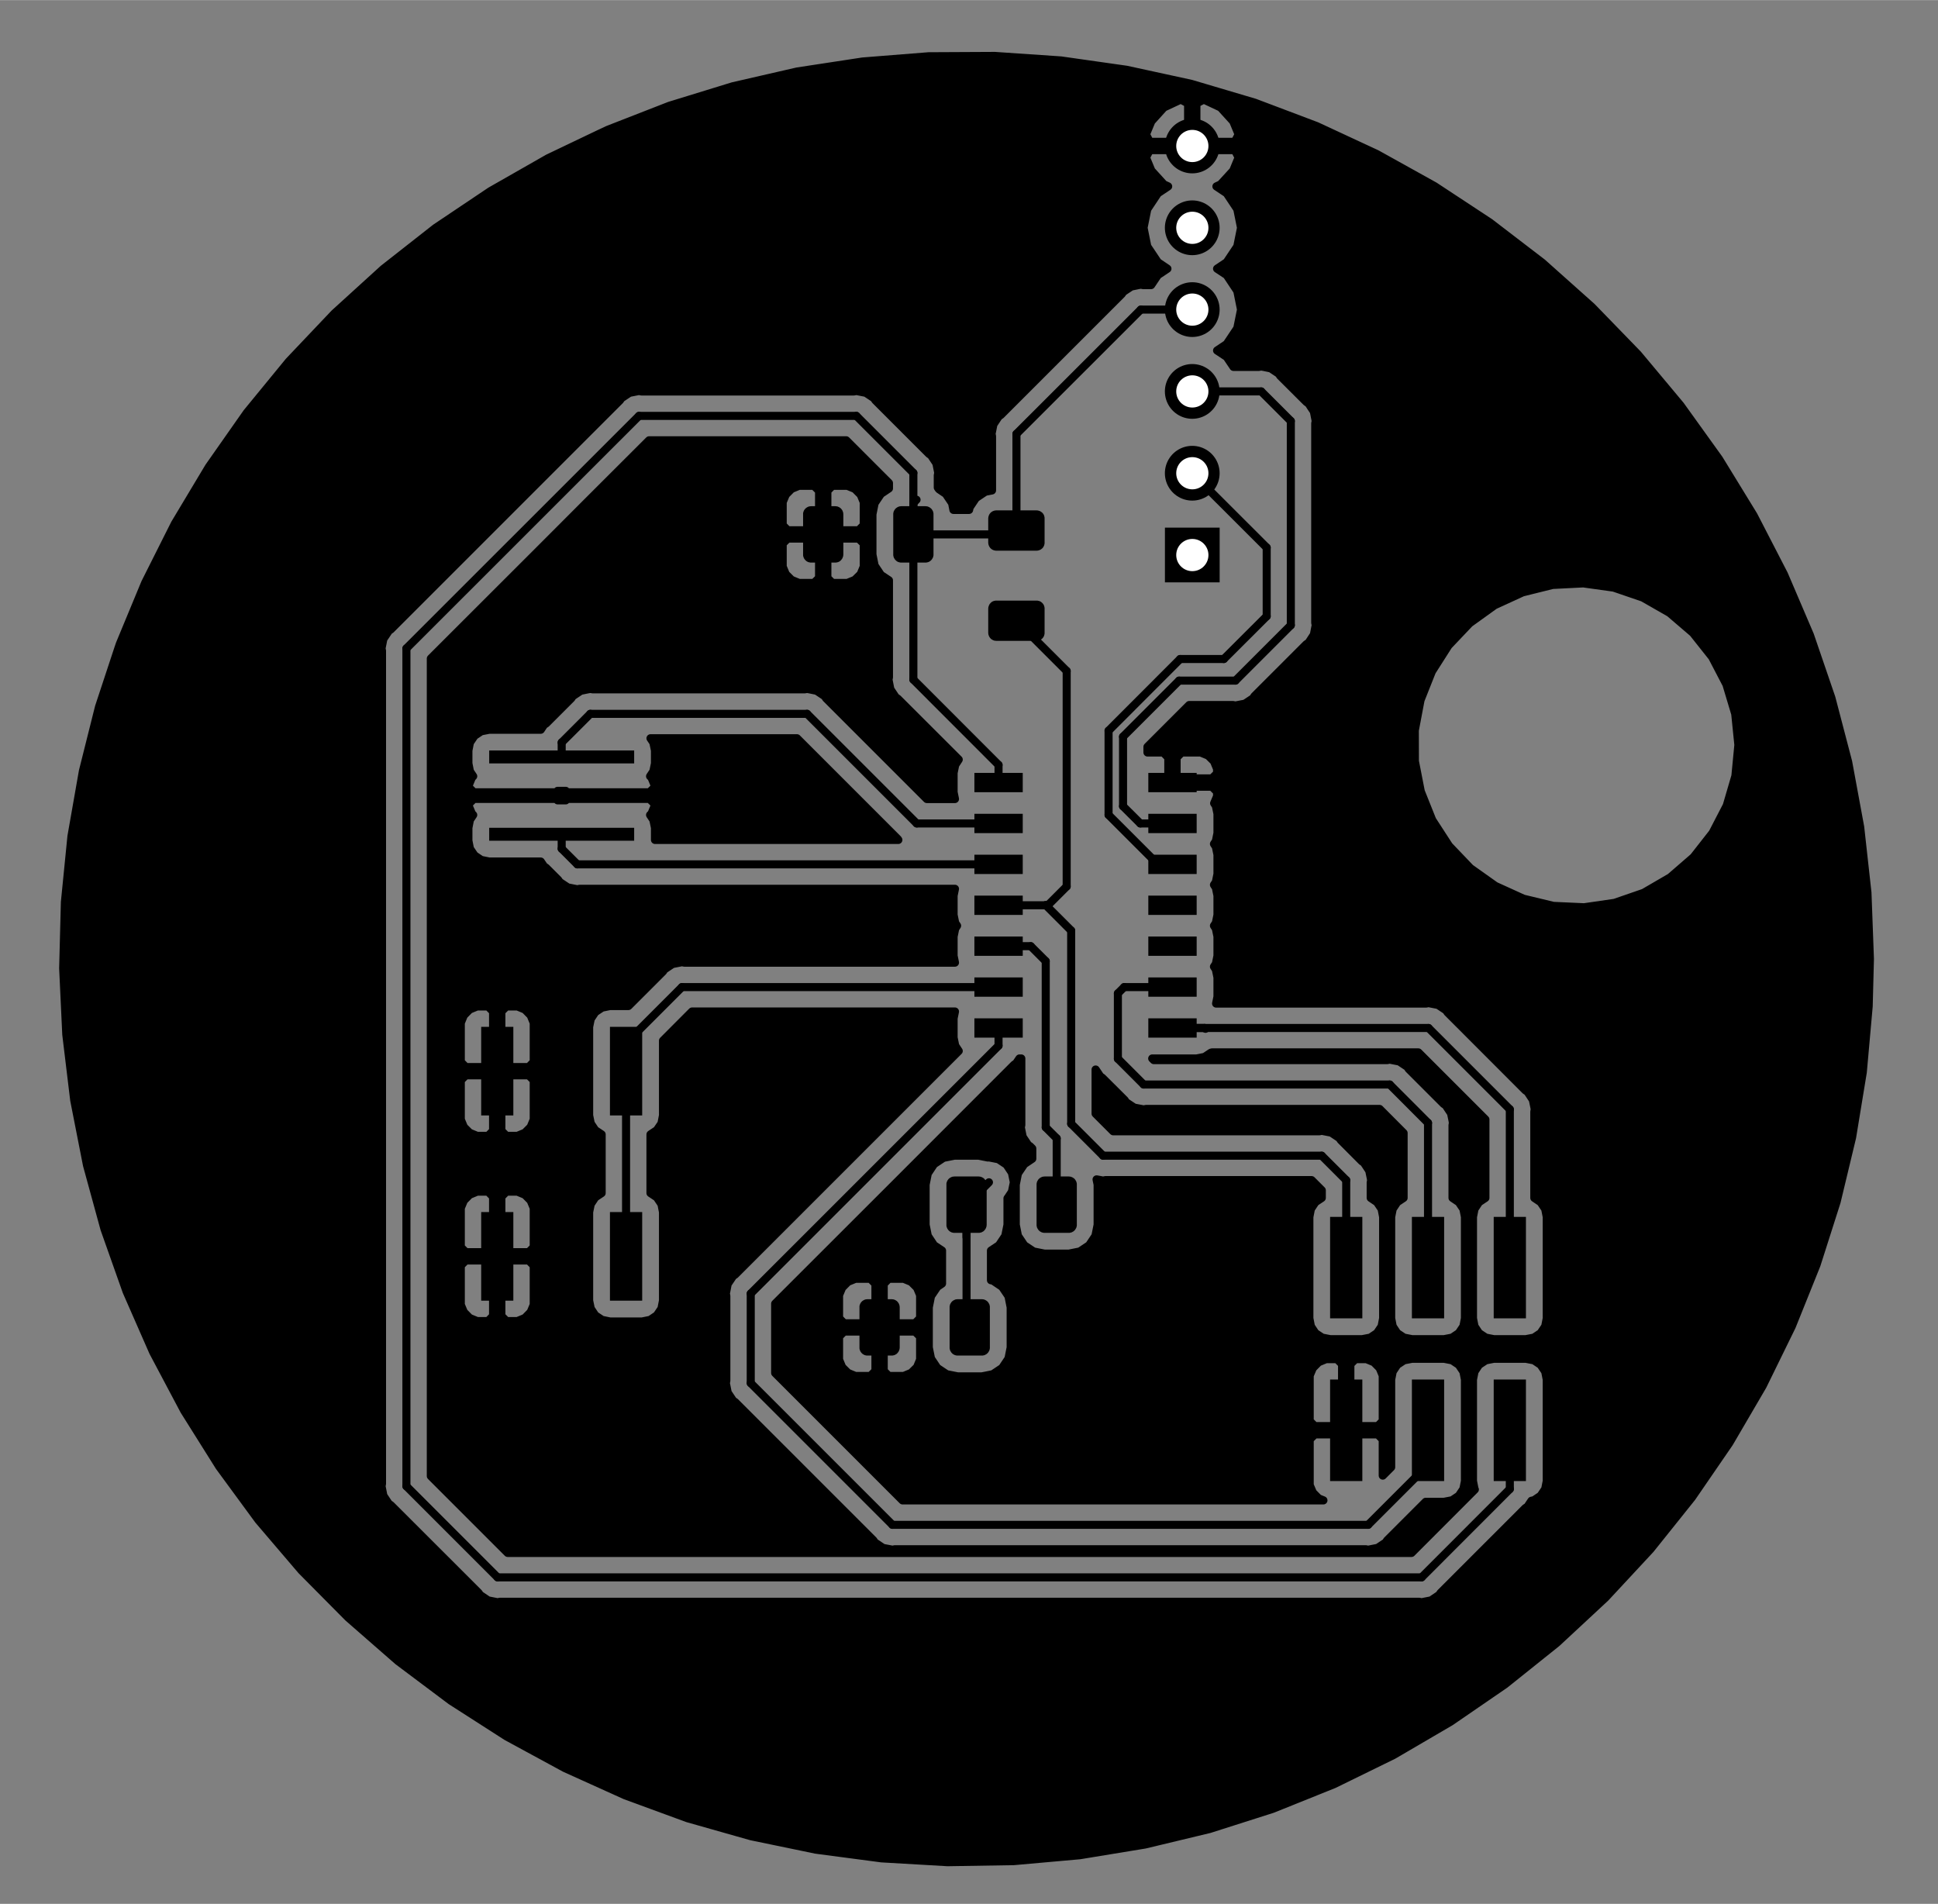 <?xml version="1.0" standalone="no"?>
 <!DOCTYPE svg PUBLIC "-//W3C//DTD SVG 1.1//EN" 
 "http://www.w3.org/Graphics/SVG/1.1/DTD/svg11.dtd"> 
<svg xmlns="http://www.w3.org/2000/svg" version="1.1" 
    width="6.017cm" height="5.911cm" viewBox="0 0 23690 23270 ">
<rect x="0" y="0" width="23690" height="23270" fill="#808080" stroke="none"/>
<title>SVG Picture created as echo-F.Cu.svg date 2019/03/17 13:49:31 </title>
  <desc>Picture generated by PCBNEW </desc>
<g style="fill:#000000; fill-opacity:1;stroke:#000000; stroke-opacity:1;
stroke-linecap:round; stroke-linejoin:round; "
 transform="translate(0 0) scale(1 1)">
</g>
<g style="fill:#000000; fill-opacity:0.0; 
stroke:#000000; stroke-width:-0; stroke-opacity:1; 
stroke-linecap:round; stroke-linejoin:round;">
</g>
<g style="fill:#000000; fill-opacity:0.0; 
stroke:#000000; stroke-width:0; stroke-opacity:1; 
stroke-linecap:round; stroke-linejoin:round;">
</g>
<g style="fill:#000000; fill-opacity:1.0; 
stroke:#000000; stroke-width:0; stroke-opacity:1; 
stroke-linecap:round; stroke-linejoin:round;">
<polyline style="fill-rule:evenodd;"
points="16653,18102
16259,18102
16259,16861
16653,16861
16653,18102
" /> 
<polyline style="fill-rule:evenodd;"
points="16653,16113
16259,16113
16259,14873
16653,14873
16653,16113
" /> 
<polyline style="fill-rule:evenodd;"
points="17653,18102
17259,18102
17259,16861
17653,16861
17653,18102
" /> 
<polyline style="fill-rule:evenodd;"
points="17653,16113
17259,16113
17259,14873
17653,14873
17653,16113
" /> 
<polyline style="fill-rule:evenodd;"
points="18653,18102
18259,18102
18259,16861
18653,16861
18653,18102
" /> 
<polyline style="fill-rule:evenodd;"
points="18653,16113
18259,16113
18259,14873
18653,14873
18653,16113
" /> 
<polyline style="fill-rule:evenodd;"
points="11911,9682
11911,9446
12502,9446
12502,9682
11911,9682
" /> 
<polyline style="fill-rule:evenodd;"
points="11911,10182
11911,9946
12502,9946
12502,10182
11911,10182
" /> 
<polyline style="fill-rule:evenodd;"
points="11911,10682
11911,10446
12502,10446
12502,10682
11911,10682
" /> 
<polyline style="fill-rule:evenodd;"
points="11911,11182
11911,10946
12502,10946
12502,11182
11911,11182
" /> 
<polyline style="fill-rule:evenodd;"
points="11911,11682
11911,11446
12502,11446
12502,11682
11911,11682
" /> 
<polyline style="fill-rule:evenodd;"
points="11911,12182
11911,11946
12502,11946
12502,12182
11911,12182
" /> 
<polyline style="fill-rule:evenodd;"
points="11911,12682
11911,12446
12502,12446
12502,12682
11911,12682
" /> 
<polyline style="fill-rule:evenodd;"
points="14037,12682
14037,12446
14628,12446
14628,12682
14037,12682
" /> 
<polyline style="fill-rule:evenodd;"
points="14037,12182
14037,11946
14628,11946
14628,12182
14037,12182
" /> 
<polyline style="fill-rule:evenodd;"
points="14037,11682
14037,11446
14628,11446
14628,11682
14037,11682
" /> 
<polyline style="fill-rule:evenodd;"
points="14037,11182
14037,10946
14628,10946
14628,11182
14037,11182
" /> 
<polyline style="fill-rule:evenodd;"
points="14037,10682
14037,10446
14628,10446
14628,10682
14037,10682
" /> 
<polyline style="fill-rule:evenodd;"
points="14037,10182
14037,9946
14628,9946
14628,10182
14037,10182
" /> 
<polyline style="fill-rule:evenodd;"
points="14037,9682
14037,9446
14628,9446
14628,9682
14037,9682
" /> 
<polyline style="fill-rule:evenodd;"
points="10220,6187
10229,6188
10239,6190
10248,6194
10257,6198
10265,6203
10273,6209
10280,6215
10286,6222
10292,6230
10297,6238
10301,6247
10304,6256
10307,6265
10308,6275
10309,6285
10309,6777
10308,6786
10307,6796
10304,6805
10301,6814
10297,6823
10292,6831
10286,6839
10280,6846
10273,6853
10265,6859
10257,6864
10248,6868
10239,6871
10229,6873
10220,6875
10210,6875
9915,6875
9905,6875
9896,6873
9886,6871
9877,6868
9869,6864
9860,6859
9853,6853
9845,6846
9839,6839
9833,6831
9828,6823
9824,6814
9821,6805
9818,6796
9817,6786
9817,6777
9817,6285
9817,6275
9818,6265
9821,6256
9824,6247
9828,6238
9833,6230
9839,6222
9845,6215
9853,6209
9860,6203
9869,6198
9877,6194
9886,6190
9896,6188
9905,6187
9915,6186
10210,6186
10220,6187
" /> 
<polyline style="fill-rule:evenodd;"
points="11322,6187
11332,6188
11341,6190
11350,6194
11359,6198
11367,6203
11375,6209
11382,6215
11389,6222
11394,6230
11399,6238
11404,6247
11407,6256
11409,6265
11411,6275
11411,6285
11411,6777
11411,6786
11409,6796
11407,6805
11404,6814
11399,6823
11394,6831
11389,6839
11382,6846
11375,6853
11367,6859
11359,6864
11350,6868
11341,6871
11332,6873
11322,6875
11313,6875
11017,6875
11008,6875
10998,6873
10989,6871
10980,6868
10971,6864
10963,6859
10955,6853
10948,6846
10941,6839
10936,6831
10931,6823
10926,6814
10923,6805
10921,6796
10919,6786
10919,6777
10919,6285
10919,6275
10921,6265
10923,6256
10926,6247
10931,6238
10936,6230
10941,6222
10948,6215
10955,6209
10963,6203
10971,6198
10980,6194
10989,6190
10998,6188
11008,6187
11017,6186
11313,6186
11322,6187
" /> 
<polyline style="fill-rule:evenodd;"
points="11972,14380
11981,14381
11991,14383
12000,14387
12009,14391
12017,14396
12025,14401
12032,14408
12038,14415
12044,14423
12049,14431
12053,14440
12056,14449
12059,14458
12060,14468
12061,14478
12061,14970
12060,14979
12059,14989
12056,14998
12053,15007
12049,15016
12044,15024
12038,15032
12032,15039
12025,15046
12017,15052
12009,15056
12000,15061
11991,15064
11981,15066
11972,15068
11962,15068
11667,15068
11657,15068
11648,15066
11638,15064
11629,15061
11621,15056
11612,15052
11605,15046
11597,15039
11591,15032
11585,15024
11580,15016
11576,15007
11573,14998
11570,14989
11569,14979
11569,14970
11569,14478
11569,14468
11570,14458
11573,14449
11576,14440
11580,14431
11585,14423
11591,14415
11597,14408
11605,14401
11612,14396
11621,14391
11629,14387
11638,14383
11648,14381
11657,14380
11667,14379
11962,14379
11972,14380
" /> 
<polyline style="fill-rule:evenodd;"
points="13074,14380
13084,14381
13093,14383
13102,14387
13111,14391
13119,14396
13127,14401
13134,14408
13141,14415
13146,14423
13151,14431
13156,14440
13159,14449
13161,14458
13163,14468
13163,14478
13163,14970
13163,14979
13161,14989
13159,14998
13156,15007
13151,15016
13146,15024
13141,15032
13134,15039
13127,15046
13119,15052
13111,15056
13102,15061
13093,15064
13084,15066
13074,15068
13065,15068
12769,15068
12760,15068
12750,15066
12741,15064
12732,15061
12723,15056
12715,15052
12707,15046
12700,15039
12693,15032
12688,15024
12683,15016
12678,15007
12675,14998
12673,14989
12671,14979
12671,14970
12671,14478
12671,14468
12673,14458
12675,14449
12678,14440
12683,14431
12688,14423
12693,14415
12700,14408
12707,14401
12715,14396
12723,14391
12732,14387
12741,14383
12750,14381
12760,14380
12769,14379
13065,14379
13074,14380
" /> 
<polyline style="fill-rule:evenodd;"
points="14909,6448
14909,7117
14240,7117
14240,6448
14909,6448
" /> 
</g>
<g style="fill:#000000; fill-opacity:1.0; 
stroke:#000000; stroke-width:669.291; stroke-opacity:1; 
stroke-linecap:round; stroke-linejoin:round;">
</g>
<g style="fill:#000000; fill-opacity:0.0; 
stroke:#000000; stroke-width:669.291; stroke-opacity:1; 
stroke-linecap:round; stroke-linejoin:round;">
<path d="M14574 5783
L14574 5783
" />
<path d="M14574 4783
L14574 4783
" />
<path d="M14574 3783
L14574 3783
" />
<path d="M14574 2783
L14574 2783
" />
<path d="M14574 1783
L14574 1783
" />
</g>
<g style="fill:#000000; fill-opacity:0.0; 
stroke:#000000; stroke-width:0; stroke-opacity:1; 
stroke-linecap:round; stroke-linejoin:round;">
</g>
<g style="fill:#000000; fill-opacity:1.0; 
stroke:#000000; stroke-width:0; stroke-opacity:1; 
stroke-linecap:round; stroke-linejoin:round;">
<polyline style="fill-rule:evenodd;"
points="12011,15880
12021,15881
12030,15883
12039,15887
12048,15891
12056,15896
12064,15901
12071,15908
12078,15915
12083,15923
12088,15931
12093,15940
12096,15949
12098,15958
12100,15968
12100,15978
12100,16470
12100,16479
12098,16489
12096,16498
12093,16507
12088,16516
12083,16524
12078,16532
12071,16539
12064,16546
12056,16552
12048,16556
12039,16561
12030,16564
12021,16566
12011,16568
12002,16568
11706,16568
11697,16568
11687,16566
11678,16564
11669,16561
11660,16556
11652,16552
11644,16546
11637,16539
11630,16532
11625,16524
11620,16516
11615,16507
11612,16498
11610,16489
11608,16479
11608,16470
11608,15978
11608,15968
11610,15958
11612,15949
11615,15940
11620,15931
11625,15923
11630,15915
11637,15908
11644,15901
11652,15896
11660,15891
11669,15887
11678,15883
11687,15881
11697,15880
11706,15879
12002,15879
12011,15880
" /> 
<polyline style="fill-rule:evenodd;"
points="10909,15880
10918,15881
10928,15883
10937,15887
10946,15891
10954,15896
10962,15901
10969,15908
10975,15915
10981,15923
10986,15931
10990,15940
10993,15949
10996,15958
10997,15968
10998,15978
10998,16470
10997,16479
10996,16489
10993,16498
10990,16507
10986,16516
10981,16524
10975,16532
10969,16539
10962,16546
10954,16552
10946,16556
10937,16561
10928,16564
10918,16566
10909,16568
10899,16568
10604,16568
10594,16568
10585,16566
10575,16564
10566,16561
10558,16556
10549,16552
10542,16546
10534,16539
10528,16532
10522,16524
10517,16516
10513,16507
10510,16498
10507,16489
10506,16479
10506,16470
10506,15978
10506,15968
10507,15958
10510,15949
10513,15940
10517,15931
10522,15923
10528,15915
10534,15908
10542,15901
10549,15896
10558,15891
10566,15887
10575,15883
10585,15881
10594,15880
10604,15879
10899,15879
10909,15880
" /> 
<polyline style="fill-rule:evenodd;"
points="12681,6238
12690,6239
12699,6242
12709,6245
12717,6249
12726,6254
12733,6260
12741,6266
12747,6273
12753,6281
12758,6289
12762,6298
12765,6307
12767,6317
12769,6326
12769,6336
12769,6631
12769,6641
12767,6650
12765,6660
12762,6669
12758,6677
12753,6686
12747,6694
12741,6701
12733,6707
12726,6713
12717,6718
12709,6722
12699,6725
12690,6728
12681,6729
12671,6730
12179,6730
12169,6729
12160,6728
12150,6725
12141,6722
12132,6718
12124,6713
12116,6707
12109,6701
12103,6694
12097,6686
12092,6677
12088,6669
12085,6660
12082,6650
12081,6641
12080,6631
12080,6336
12081,6326
12082,6317
12085,6307
12088,6298
12092,6289
12097,6281
12103,6273
12109,6266
12116,6260
12124,6254
12132,6249
12141,6245
12150,6242
12160,6239
12169,6238
12179,6237
12671,6237
12681,6238
" /> 
<polyline style="fill-rule:evenodd;"
points="12681,7340
12690,7342
12699,7344
12709,7347
12717,7351
12726,7356
12733,7362
12741,7369
12747,7376
12753,7383
12758,7392
12762,7401
12765,7410
12767,7419
12769,7429
12769,7438
12769,7733
12769,7743
12767,7753
12765,7762
12762,7771
12758,7780
12753,7788
12747,7796
12741,7803
12733,7810
12726,7815
12717,7820
12709,7824
12699,7828
12690,7830
12681,7831
12671,7832
12179,7832
12169,7831
12160,7830
12150,7828
12141,7824
12132,7820
12124,7815
12116,7810
12109,7803
12103,7796
12097,7788
12092,7780
12088,7771
12085,7762
12082,7753
12081,7743
12080,7733
12080,7438
12081,7429
12082,7419
12085,7410
12088,7401
12092,7392
12097,7383
12103,7376
12109,7369
12116,7362
12124,7356
12132,7351
12141,7347
12150,7344
12160,7342
12169,7340
12179,7340
12671,7340
12681,7340
" /> 
<polyline style="fill-rule:evenodd;"
points="7456,12550
7850,12550
7850,13633
7456,13633
7456,12550
" /> 
<polyline style="fill-rule:evenodd;"
points="7456,14814
7850,14814
7850,15897
7456,15897
7456,14814
" /> 
<polyline style="fill-rule:evenodd;"
points="5882,14814
6275,14814
6275,15897
5882,15897
5882,14814
" /> 
<polyline style="fill-rule:evenodd;"
points="5882,12550
6275,12550
6275,13633
5882,13633
5882,12550
" /> 
<polyline style="fill-rule:evenodd;"
points="7752,10275
5980,10275
5980,10117
7752,10117
7752,10275
" /> 
<polyline style="fill-rule:evenodd;"
points="7752,9802
5980,9802
5980,9645
7752,9645
7752,9802
" /> 
<polyline style="fill-rule:evenodd;"
points="7752,9330
5980,9330
5980,9172
7752,9172
7752,9330
" /> 
</g>
<g style="fill:#000000; fill-opacity:1.0; 
stroke:#000000; stroke-width:98.425; stroke-opacity:1; 
stroke-linecap:round; stroke-linejoin:round;">
</g>
<g style="fill:#000000; fill-opacity:0.0; 
stroke:#000000; stroke-width:98.425; stroke-opacity:1; 
stroke-linecap:round; stroke-linejoin:round;">
<path d="M12206 9564
L12206 9348
" />
<path d="M11165 6147
L11204 6107
" />
<path d="M11165 6531
L11165 6147
" />
<path d="M11165 8306
L11165 6531
" />
<path d="M12206 9348
L11165 8306
" />
<path d="M11197 6499
L11165 6531
" />
<path d="M12378 6531
L12425 6483
" />
<path d="M11165 6531
L12378 6531
" />
<path d="M7811 5082
L10468 5082
" />
<path d="M18456 17481
L18456 18200
" />
<path d="M11165 5779
L11165 6531
" />
<path d="M18456 18200
L17378 19279
" />
<path d="M17378 19279
L6082 19279
" />
<path d="M6082 19279
L4968 18165
" />
<path d="M4968 18165
L4968 7924
" />
<path d="M10468 5082
L11165 5779
" />
<path d="M4968 7924
L7811 5082
" />
<path d="M13945 3783
L14574 3783
" />
<path d="M12425 5302
L13945 3783
" />
<path d="M12425 6483
L12425 5302
" />
<path d="M12206 11564
L12029 11564
" />
<path d="M7338 9724
L7515 9724
" />
<path d="M7653 15355
L7653 13092
" />
<path d="M12089 14450
L11815 14724
" />
<path d="M11815 14724
L11815 15121
" />
<path d="M11815 16184
L11854 16224
" />
<path d="M11815 14724
L11815 16184
" />
<path d="M12206 11564
L12384 11564
" />
<path d="M12206 11564
L12600 11564
" />
<path d="M12783 13779
L12917 13913
" />
<path d="M12783 11747
L12783 13779
" />
<path d="M12917 13913
L12917 14724
" />
<path d="M12600 11564
L12783 11747
" />
<path d="M13551 8930
L14426 8054
" />
<path d="M13551 9960
L13551 8930
" />
<path d="M14332 10564
L14155 10564
" />
<path d="M14155 10564
L13551 9960
" />
<path d="M14426 8054
L14960 8054
" />
<path d="M14960 8054
L15484 7531
" />
<path d="M15484 6692
L14574 5783
" />
<path d="M15484 7531
L15484 6692
" />
<path d="M14332 10064
L14155 10064
" />
<path d="M14155 10064
L14145 10074
" />
<path d="M15779 5145
L15417 4783
" />
<path d="M15779 7641
L15779 5145
" />
<path d="M14332 10064
L13939 10064
" />
<path d="M13939 10064
L13728 9854
" />
<path d="M13728 9854
L13728 9003
" />
<path d="M13728 9003
L14413 8318
" />
<path d="M15417 4783
L14574 4783
" />
<path d="M14413 8318
L15102 8318
" />
<path d="M15102 8318
L15779 7641
" />
<path d="M12206 11064
L12779 11064
" />
<path d="M13039 8200
L12425 7586
" />
<path d="M13039 10834
L13039 8200
" />
<path d="M12779 11064
L12809 11064
" />
<path d="M12809 11064
L13039 10834
" />
<path d="M13484 14125
L13094 13735
" />
<path d="M12785 11064
L12779 11064
" />
<path d="M13094 13735
L13094 11373
" />
<path d="M13094 11373
L12785 11064
" />
<path d="M13484 14125
L16157 14125
" />
<path d="M16456 14424
L16456 15493
" />
<path d="M16157 14125
L16456 14424
" />
<path d="M12206 12781
L9177 15810
" />
<path d="M12206 12564
L12206 12781
" />
<path d="M9177 15810
L9177 16905
" />
<path d="M9177 16905
L10909 18637
" />
<path d="M17456 17905
L17456 17481
" />
<path d="M16724 18637
L17456 17905
" />
<path d="M10909 18637
L16724 18637
" />
<path d="M14332 12064
L13742 12064
" />
<path d="M13742 12064
L13665 12141
" />
<path d="M13665 12940
L13980 13255
" />
<path d="M13665 12141
L13665 12940
" />
<path d="M13980 13255
L16988 13255
" />
<path d="M17456 13724
L17456 15493
" />
<path d="M16988 13255
L17456 13724
" />
<path d="M14726 12564
L14736 12574
" />
<path d="M14332 12564
L14726 12564
" />
<path d="M14332 12564
L17462 12564
" />
<path d="M18456 13558
L18456 15493
" />
<path d="M17462 12564
L18456 13558
" />
<path d="M7653 12747
L7653 13092
" />
<path d="M8336 12064
L7653 12747
" />
<path d="M12206 12064
L8336 12064
" />
<path d="M6866 9074
L7216 8724
" />
<path d="M6866 9251
L6866 9074
" />
<path d="M7216 8724
L9866 8724
" />
<path d="M11206 10064
L12206 10064
" />
<path d="M9866 8724
L11206 10064
" />
<path d="M6866 10373
L6866 10196
" />
<path d="M7057 10564
L6866 10373
" />
<path d="M12206 10564
L7057 10564
" />
</g>
<g style="fill:#000000; fill-opacity:1.0; 
stroke:#000000; stroke-width:100; stroke-opacity:1; 
stroke-linecap:round; stroke-linejoin:round;">
<polyline style="fill-rule:evenodd;"
points="12969,738
13770,852
14561,1024
15337,1254
16094,1540
16828,1881
17535,2274
18211,2719
18853,3211
19457,3750
20021,4331
20540,4952
21012,5609
21435,6299
21806,7018
22124,7762
22386,8528
22591,9311
22738,10107
22827,10911
22857,11720
22842,12298
22770,13104
22639,13902
22450,14689
22204,15460
21902,16211
21546,16938
21138,17636
20680,18303
20174,18935
19623,19528
19030,20079
18398,20585
17731,21043
17033,21451
16306,21807
15555,22109
14784,22355
13997,22544
13199,22675
12393,22747
11583,22760
10775,22713
9973,22607
9181,22443
8402,22222
7642,21943
6905,21610
6194,21224
5513,20787
4865,20301
4256,19769
3686,19194
3161,18579
2682,17926
2252,17241
1873,16526
1548,15785
1278,15022
1064,14241
908,13447
811,12644
773,11835
794,11026
874,10221
1014,9424
1211,8639
1447,7924
4663,7924
4669,7954
4669,18135
4663,18165
4669,18194
4669,18194
4686,18281
4752,18380
4777,18397
5850,19469
5867,19494
5892,19511
5892,19511
5941,19544
5966,19561
6053,19578
6053,19578
6082,19584
6112,19578
17348,19578
17378,19584
17407,19578
17407,19578
17494,19561
17593,19494
17610,19469
18647,18432
18672,18416
18721,18343
18751,18337
18833,18282
18889,18199
18908,18102
18908,16861
18889,16764
18833,16681
18751,16626
18653,16607
18259,16607
18162,16626
18079,16681
18024,16764
18005,16861
18005,18102
18024,18199
18028,18205
17254,18980
6206,18980
5267,18041
5267,15468
5632,15468
5632,15947
5670,16038
5740,16109
5832,16147
5966,16147
6028,16084
6028,15405
6128,15405
6128,16084
6191,16147
6325,16147
6417,16109
6487,16038
6525,15947
6525,15468
6463,15405
6128,15405
6028,15405
5694,15405
5632,15468
5267,15468
5267,14764
5632,14764
5632,15243
5694,15305
6028,15305
6028,14627
6128,14627
6128,15305
6463,15305
6525,15243
6525,14764
6487,14673
6417,14602
6325,14564
6191,14564
6128,14627
6028,14627
5966,14564
5832,14564
5740,14602
5670,14673
5632,14764
5267,14764
5267,13204
5632,13204
5632,13683
5670,13775
5740,13845
5832,13883
5966,13883
6028,13821
6028,13142
6128,13142
6128,13821
6191,13883
6325,13883
6417,13845
6487,13775
6525,13683
6525,13204
6463,13142
6128,13142
6028,13142
5694,13142
5632,13204
5267,13204
5267,12501
5632,12501
5632,12979
5694,13042
6028,13042
6028,12363
6128,12363
6128,13042
6463,13042
6525,12979
6525,12501
6487,12409
6417,12338
6325,12300
6191,12300
6128,12363
6028,12363
5966,12300
5832,12300
5740,12338
5670,12409
5632,12501
5267,12501
5267,8048
6673,6643
9567,6643
9567,6925
9605,7017
9675,7087
9767,7125
9950,7125
10013,7063
10013,6581
10113,6581
10113,7063
10175,7125
10358,7125
10450,7087
10521,7017
10559,6925
10559,6643
10496,6581
10113,6581
10013,6581
9629,6581
9567,6643
6673,6643
7179,6136
9567,6136
9567,6418
9629,6481
10013,6481
10013,5999
10113,5999
10113,6481
10496,6481
10559,6418
10559,6136
10521,6045
10450,5974
10358,5936
10175,5936
10113,5999
10013,5999
9950,5936
9767,5936
9675,5974
9605,6045
9567,6136
7179,6136
7935,5381
10344,5381
10866,5903
10866,5969
10768,6035
10691,6149
10664,6285
10664,6777
10691,6912
10768,7027
10866,7092
10866,8277
10860,8306
10866,8336
10866,8336
10883,8423
10949,8522
10974,8539
11719,9283
11676,9349
11656,9446
11656,9682
11673,9765
11330,9765
10098,8533
10082,8508
9983,8442
9895,8424
9895,8424
9866,8419
9836,8424
7246,8424
7216,8419
7187,8424
7187,8424
7099,8442
7000,8508
6984,8533
6675,8842
6650,8858
6610,8918
5980,8918
5882,8937
5800,8992
5744,9075
5725,9172
5725,9330
5744,9427
5784,9487
5768,9503
5730,9595
5730,9622
5792,9684
6816,9684
6816,9666
6916,9666
6916,9684
7939,9684
8002,9622
8002,9595
7964,9503
7947,9487
7987,9427
8007,9330
8007,9172
7987,9075
7952,9023
9742,9023
10974,10255
10981,10265
8007,10265
8007,10117
7987,10020
7947,9960
7964,9944
8002,9852
8002,9825
7939,9763
6916,9763
6916,9781
6816,9781
6816,9763
5792,9763
5730,9825
5730,9852
5768,9944
5784,9960
5744,10020
5725,10117
5725,10275
5744,10372
5800,10455
5882,10510
5980,10530
6610,10530
6650,10589
6675,10606
6824,10755
6841,10780
6940,10846
7027,10863
7027,10863
7057,10869
7086,10863
11673,10863
11656,10946
11656,11182
11676,11280
11699,11314
11676,11349
11656,11446
11656,11682
11673,11765
8366,11765
8336,11759
8307,11765
8307,11765
8220,11782
8121,11848
8104,11873
7682,12295
7456,12295
7359,12315
7276,12370
7221,12453
7201,12550
7201,13633
7221,13731
7276,13813
7354,13865
7354,14582
7276,14634
7221,14717
7201,14814
7201,15897
7221,15994
7276,16077
7359,16132
7456,16152
7850,16152
7948,16132
8030,16077
8086,15994
8105,15897
8105,14814
8086,14717
8030,14634
7952,14582
7952,13865
8030,13813
8086,13731
8105,13633
8105,12719
8460,12363
11673,12363
11656,12446
11656,12682
11676,12780
11719,12845
8986,15578
8961,15595
8895,15693
8878,15781
8878,15781
8872,15810
8878,15840
8878,16875
8872,16905
8878,16934
8895,17021
8961,17120
8986,17137
10677,18828
10693,18853
10718,18869
10792,18919
10811,18923
10880,18936
10880,18936
10909,18942
10939,18936
16695,18936
16724,18942
16754,18936
16754,18936
16841,18919
16940,18853
16956,18828
17428,18356
17653,18356
17751,18337
17833,18282
17889,18199
17908,18102
17908,16861
17889,16764
17833,16681
17751,16626
17653,16607
17259,16607
17162,16626
17079,16681
17024,16764
17005,16861
17005,17933
16903,18035
16903,17594
16841,17531
16506,17531
16506,17539
16406,17539
16406,17531
16072,17531
16009,17594
16009,18151
16048,18243
16118,18314
16177,18338
11033,18338
9476,16781
9476,16336
10256,16336
10256,16618
10294,16710
10364,16780
10456,16818
10639,16818
10702,16756
10702,16274
10802,16274
10802,16756
10864,16818
11047,16818
11139,16780
11210,16710
11248,16618
11248,16336
11185,16274
10802,16274
10702,16274
10318,16274
10256,16336
9476,16336
9476,15934
9581,15829
10256,15829
10256,16111
10318,16174
10702,16174
10702,15692
10802,15692
10802,16174
11185,16174
11248,16111
11248,15829
11210,15738
11139,15667
11047,15629
10864,15629
10802,15692
10702,15692
10639,15629
10456,15629
10364,15667
10294,15738
10256,15829
9581,15829
10933,14478
11314,14478
11314,14970
11341,15105
11417,15220
11515,15285
11515,15688
11457,15728
11380,15842
11353,15978
11353,16470
11380,16605
11457,16720
11571,16796
11706,16823
12002,16823
12059,16812
16009,16812
16009,17369
16072,17431
16406,17431
16406,16674
16506,16674
16506,17431
16841,17431
16903,17369
16903,16812
16865,16720
16795,16649
16703,16611
16569,16611
16506,16674
16406,16674
16344,16611
16210,16611
16118,16649
16048,16720
16009,16812
12059,16812
12137,16796
12251,16720
12328,16605
12355,16470
12355,15978
12328,15842
12251,15728
12137,15651
12114,15647
12114,15285
12212,15220
12289,15105
12316,14970
12316,14646
12321,14640
12370,14566
12394,14450
12370,14333
12304,14234
12205,14168
12089,14145
12077,14147
11962,14124
11667,14124
11532,14151
11417,14228
11341,14342
11314,14478
10933,14478
12397,13013
12422,12996
12462,12937
12484,12937
12484,13749
12478,13779
12501,13895
12542,13956
12567,13994
12592,14011
12618,14037
12618,14162
12520,14228
12443,14342
12416,14478
12416,14970
12443,15105
12520,15220
12634,15296
12769,15323
13065,15323
13200,15296
13314,15220
13391,15105
13418,14970
13418,14478
13405,14415
13454,14424
13454,14424
13484,14430
13513,14424
16033,14424
16157,14548
16157,14641
16079,14693
16024,14776
16005,14873
16005,16113
16024,16211
16079,16294
16162,16349
16259,16368
16653,16368
16751,16349
16833,16294
16889,16211
16908,16113
16908,14873
16889,14776
16833,14693
16756,14641
16756,14454
16761,14424
16756,14395
16756,14395
16738,14308
16701,14252
16689,14234
16689,14234
16672,14209
16647,14192
16390,13934
16373,13909
16274,13843
16187,13826
16187,13826
16157,13820
16128,13826
13608,13826
13393,13611
13393,13072
13426,13121
13449,13156
13474,13173
13748,13446
13764,13471
13789,13488
13863,13537
13882,13541
13951,13554
13951,13554
13980,13560
14009,13554
16864,13554
17157,13848
17157,14641
17079,14693
17024,14776
17005,14873
17005,16113
17024,16211
17079,16294
17162,16349
17259,16368
17653,16368
17751,16349
17833,16294
17889,16211
17908,16113
17908,14873
17889,14776
17833,14693
17756,14641
17756,13753
17761,13724
17756,13694
17756,13694
17738,13607
17672,13508
17647,13491
17220,13064
17204,13039
17105,12973
17017,12956
17017,12956
16988,12950
16958,12956
14104,12956
14085,12937
14628,12937
14725,12918
14803,12866
14815,12863
17338,12863
18157,13682
18157,14641
18079,14693
18024,14776
18005,14873
18005,16113
18024,16211
18079,16294
18162,16349
18259,16368
18653,16368
18751,16349
18833,16294
18889,16211
18908,16113
18908,14873
18889,14776
18833,14693
18756,14641
18756,13588
18761,13558
18756,13529
18756,13529
18738,13442
18738,13442
18689,13368
18672,13343
18647,13326
17695,12373
17678,12348
17579,12282
17492,12265
17492,12265
17462,12259
17433,12265
14866,12265
14883,12182
14883,11946
14863,11849
14840,11814
14863,11780
14883,11682
14883,11446
14863,11349
14840,11314
14863,11280
14883,11182
14883,10946
14863,10849
14840,10814
14863,10780
14883,10682
14883,10446
14863,10349
14840,10314
14863,10280
14883,10182
14883,9946
14863,9849
14842,9817
14878,9732
14878,9677
14815,9614
14382,9614
14382,9622
14282,9622
14282,9614
14274,9614
14274,9514
14282,9514
14282,9259
14382,9259
14382,9514
14815,9514
14878,9452
14878,9396
14840,9304
14769,9234
14677,9196
14445,9196
14382,9259
14282,9259
14220,9196
14027,9196
14027,9127
14228,8926
17294,8926
17295,9303
17367,9672
17507,10022
17712,10338
17972,10610
18279,10828
18622,10984
18988,11072
19364,11089
19737,11035
20093,10912
20418,10723
20703,10476
20935,10180
21108,9846
21214,9484
21250,9109
21250,9099
21212,8724
21104,8364
20930,8030
20696,7735
20410,7490
20083,7303
19727,7181
19354,7129
18978,7148
18612,7239
18270,7396
17964,7616
17705,7889
17503,8206
17364,8556
17294,8926
14228,8926
14537,8617
15073,8617
15102,8623
15131,8617
15131,8617
15219,8600
15318,8534
15334,8509
15970,7873
15995,7857
16012,7832
16012,7832
16052,7771
16061,7758
16078,7670
16078,7670
16084,7641
16078,7611
16078,5174
16084,5145
16078,5115
16078,5115
16061,5028
16024,4973
16012,4954
16012,4954
15995,4929
15970,4912
15649,4592
15633,4567
15534,4501
15446,4483
15446,4483
15417,4478
15388,4483
15078,4483
14996,4361
14878,4283
14996,4204
15125,4011
15171,3783
15125,3555
14996,3361
14878,3283
14996,3204
15125,3011
15171,2783
15125,2555
14996,2361
14870,2277
14921,2253
15075,2085
15142,1923
15094,1833
14624,1833
14624,1841
14524,1841
14524,1833
14055,1833
14007,1923
14074,2085
14227,2253
14279,2277
14153,2361
14024,2555
13978,2783
14024,3011
14153,3204
14270,3283
14153,3361
14071,3483
13974,3483
13945,3478
13915,3483
13915,3483
13828,3501
13828,3501
13828,3501
13754,3550
13754,3550
13729,3567
13712,3592
12234,5070
12209,5087
12192,5112
12192,5112
12143,5186
12120,5302
12126,5332
12126,5993
12044,6009
11929,6086
11852,6201
11846,6231
11655,6231
11639,6149
11562,6035
11478,5978
11464,5958
11464,5808
11470,5779
11464,5749
11464,5749
11447,5662
11381,5563
11356,5546
10701,4891
10684,4866
10585,4800
10498,4783
10498,4783
10468,4777
10439,4783
7840,4783
7811,4777
7781,4783
7781,4783
7694,4800
7595,4866
7578,4891
4777,7692
4752,7709
4736,7734
4736,7734
4707,7777
4686,7808
4670,7889
4663,7924
1447,7924
1465,7871
1775,7123
2138,6400
2554,5706
3019,5043
3532,4417
4089,3830
4687,3286
5324,2786
5996,2335
6699,1934
7310,1642
14007,1642
14055,1733
14524,1733
14524,1263
14624,1263
14624,1733
15094,1733
15142,1642
15075,1481
14921,1312
14715,1215
14624,1263
14524,1263
14434,1215
14227,1312
14074,1481
14007,1642
7310,1642
7429,1586
8183,1292
8957,1054
9745,873
10545,751
11352,687
12161,683
12969,738
" /> 
</g>
<g style="fill:#FFFFFF; fill-opacity:1.0; 
stroke:#FFFFFF; stroke-width:100; stroke-opacity:1; 
stroke-linecap:round; stroke-linejoin:round;">
</g>
<g style="fill:#FFFFFF; fill-opacity:1.0; 
stroke:#FFFFFF; stroke-width:0; stroke-opacity:1; 
stroke-linecap:round; stroke-linejoin:round;">
<circle cx="14575" cy="6783.16" r="196.85" /> 
</g>
<g style="fill:#FFFFFF; fill-opacity:1.0; 
stroke:#FFFFFF; stroke-width:39.37; stroke-opacity:1; 
stroke-linecap:round; stroke-linejoin:round;">
</g>
<g style="fill:#FFFFFF; fill-opacity:1.0; 
stroke:#FFFFFF; stroke-width:0; stroke-opacity:1; 
stroke-linecap:round; stroke-linejoin:round;">
<circle cx="14575" cy="5783.16" r="196.85" /> 
</g>
<g style="fill:#FFFFFF; fill-opacity:1.0; 
stroke:#FFFFFF; stroke-width:39.37; stroke-opacity:1; 
stroke-linecap:round; stroke-linejoin:round;">
</g>
<g style="fill:#FFFFFF; fill-opacity:1.0; 
stroke:#FFFFFF; stroke-width:0; stroke-opacity:1; 
stroke-linecap:round; stroke-linejoin:round;">
<circle cx="14575" cy="4783.16" r="196.85" /> 
</g>
<g style="fill:#FFFFFF; fill-opacity:1.0; 
stroke:#FFFFFF; stroke-width:39.37; stroke-opacity:1; 
stroke-linecap:round; stroke-linejoin:round;">
</g>
<g style="fill:#FFFFFF; fill-opacity:1.0; 
stroke:#FFFFFF; stroke-width:0; stroke-opacity:1; 
stroke-linecap:round; stroke-linejoin:round;">
<circle cx="14575" cy="3783.16" r="196.85" /> 
</g>
<g style="fill:#FFFFFF; fill-opacity:1.0; 
stroke:#FFFFFF; stroke-width:39.37; stroke-opacity:1; 
stroke-linecap:round; stroke-linejoin:round;">
</g>
<g style="fill:#FFFFFF; fill-opacity:1.0; 
stroke:#FFFFFF; stroke-width:0; stroke-opacity:1; 
stroke-linecap:round; stroke-linejoin:round;">
<circle cx="14575" cy="2783.16" r="196.85" /> 
</g>
<g style="fill:#FFFFFF; fill-opacity:1.0; 
stroke:#FFFFFF; stroke-width:39.37; stroke-opacity:1; 
stroke-linecap:round; stroke-linejoin:round;">
</g>
<g style="fill:#FFFFFF; fill-opacity:1.0; 
stroke:#FFFFFF; stroke-width:0; stroke-opacity:1; 
stroke-linecap:round; stroke-linejoin:round;">
<circle cx="14575" cy="1783.16" r="196.85" /> 
</g>
<g style="fill:#FFFFFF; fill-opacity:1.0; 
stroke:#FFFFFF; stroke-width:39.37; stroke-opacity:1; 
stroke-linecap:round; stroke-linejoin:round;">
</g>
<g style="fill:#000000; fill-opacity:1.0; 
stroke:#000000; stroke-width:39.37; stroke-opacity:1; 
stroke-linecap:round; stroke-linejoin:round;">
</g> 
</svg>
